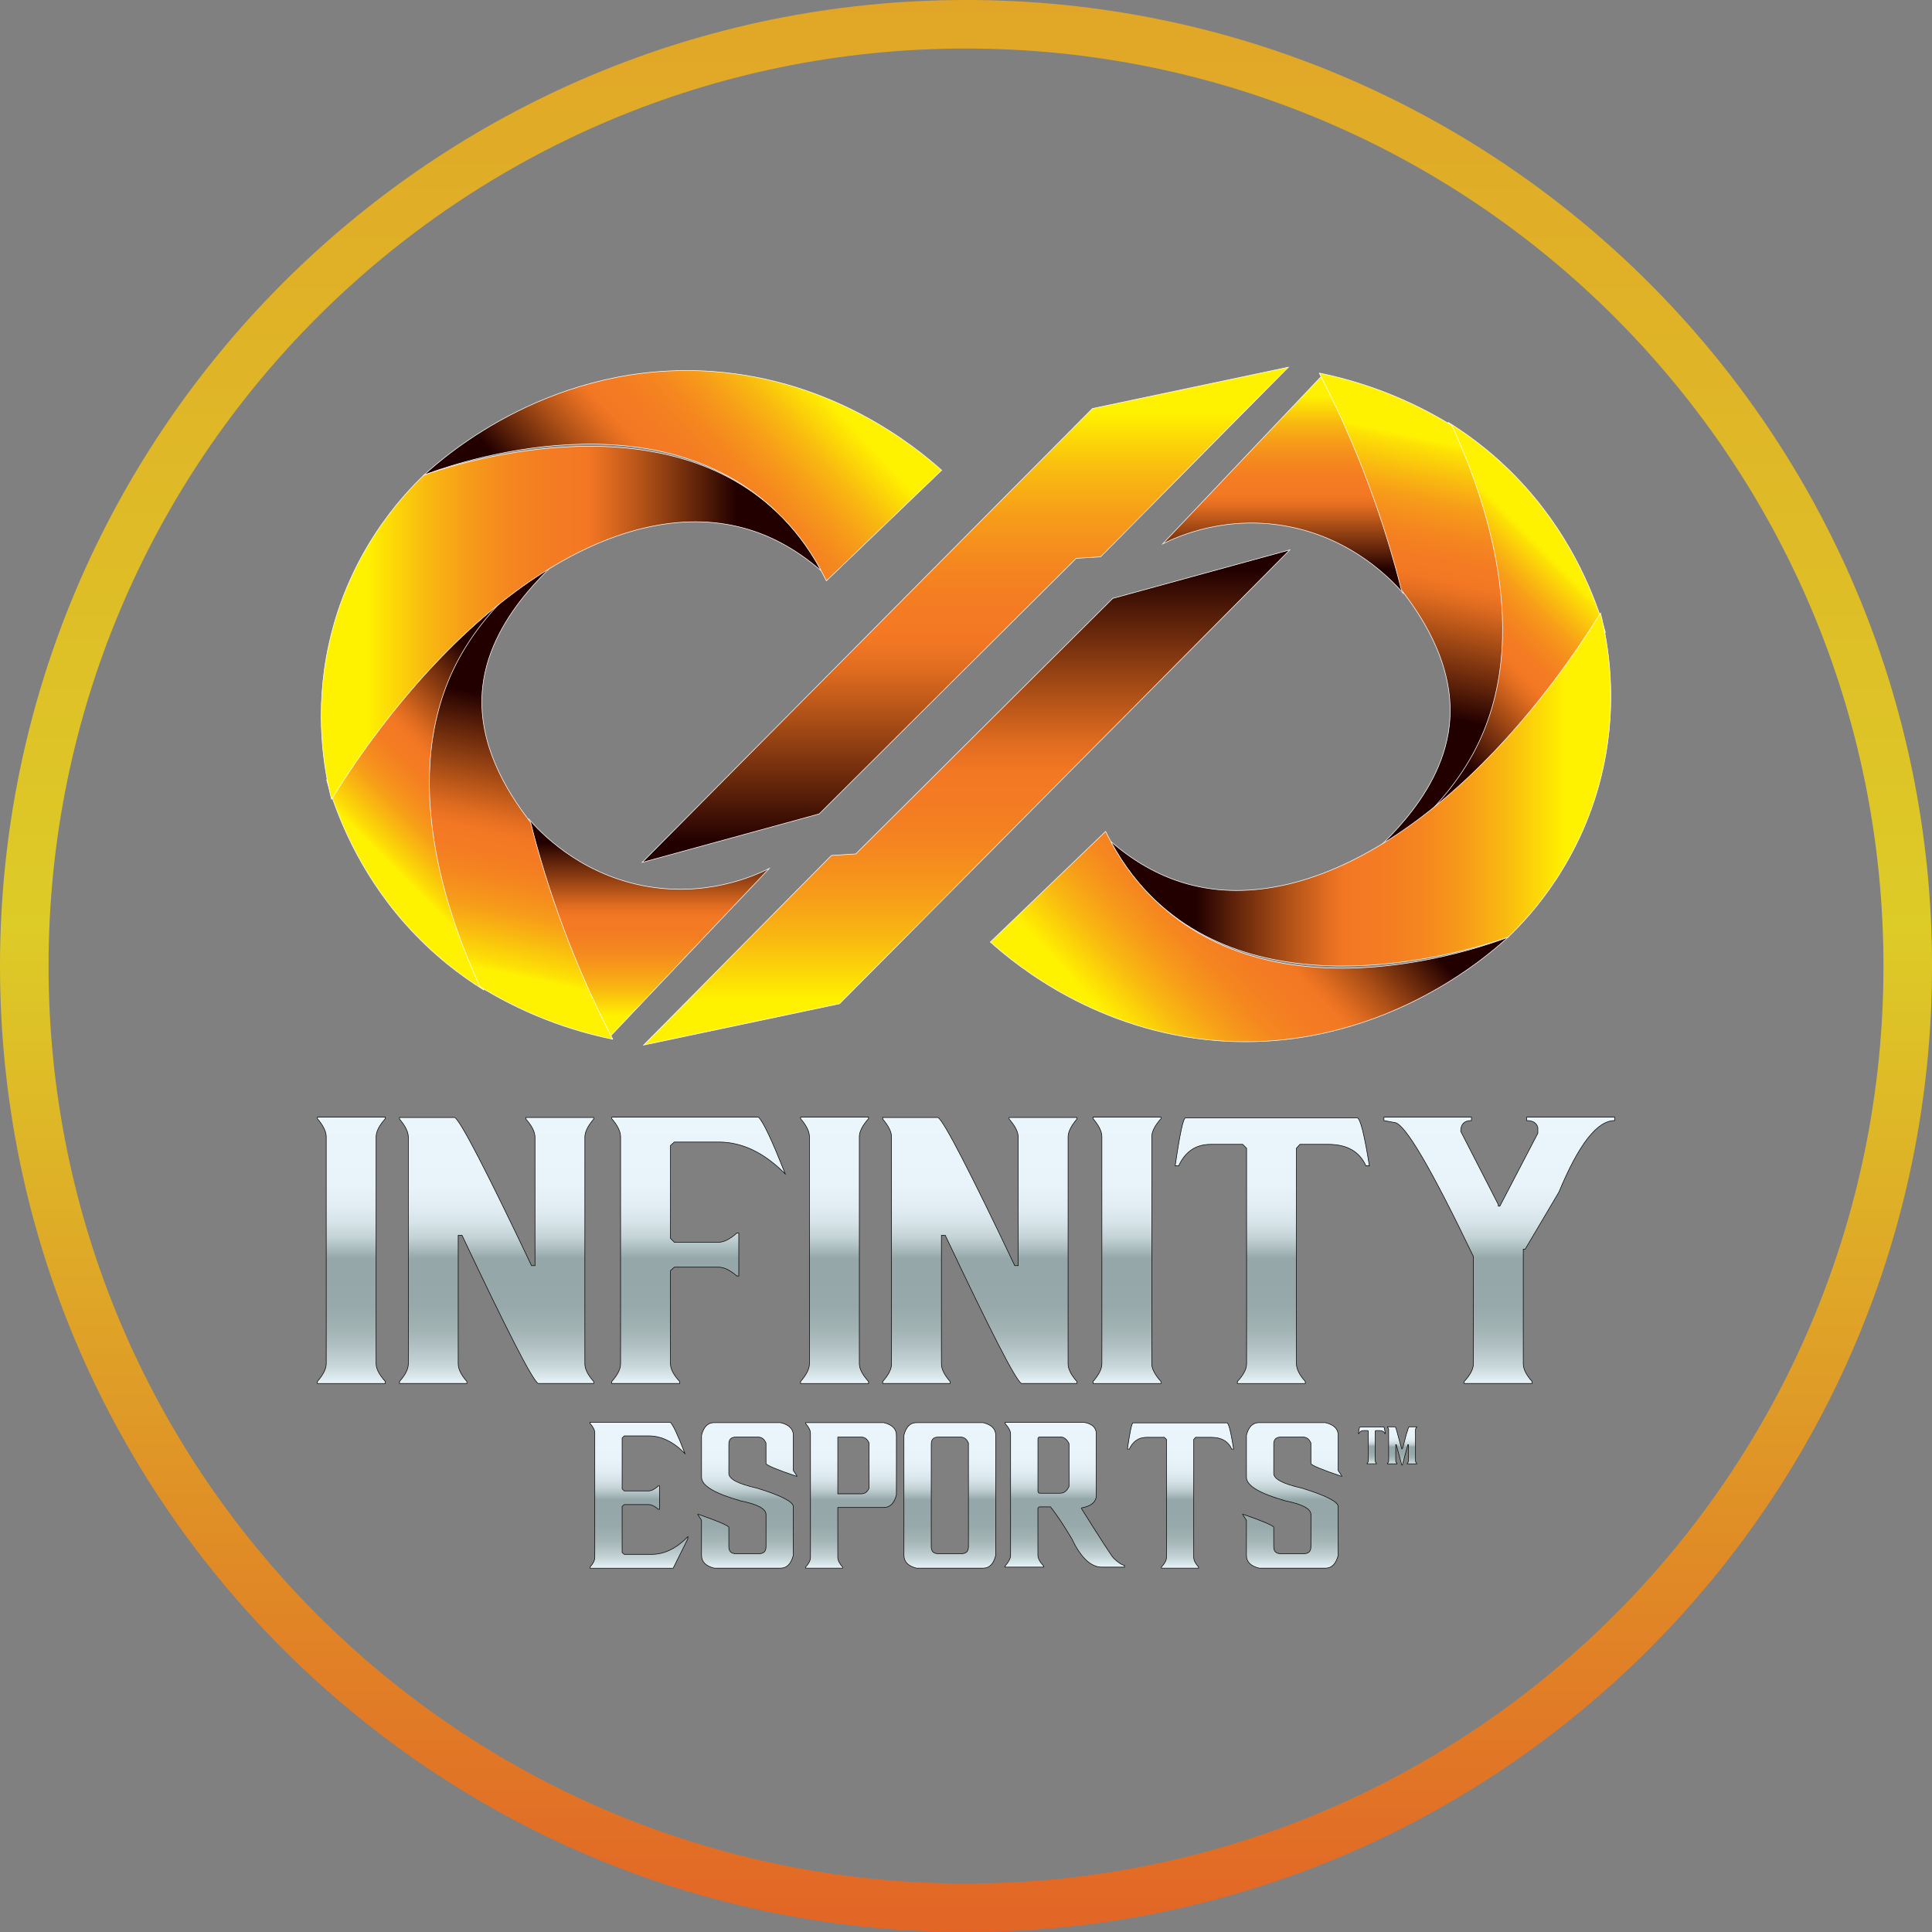 <?xml version="1.0" encoding="UTF-8"?>
<svg id="Layer_2" data-name="Layer 2" xmlns="http://www.w3.org/2000/svg" xmlns:xlink="http://www.w3.org/1999/xlink" viewBox="0 0 845.95 845.95">
  <rect x="0" y="0" width="845.95" height="845.95" fill="#808080" stroke="none"/>
  <defs>
    <style>
      .cls-1 {
        fill: url(#linear-gradient-15);
      }

      .cls-1, .cls-2, .cls-3, .cls-4, .cls-5, .cls-6, .cls-7, .cls-8, .cls-9, .cls-10, .cls-11, .cls-12, .cls-13, .cls-14, .cls-15, .cls-16, .cls-17, .cls-18, .cls-19, .cls-20, .cls-21, .cls-22, .cls-23, .cls-24, .cls-25, .cls-26, .cls-27, .cls-28, .cls-29 {
        stroke-miterlimit: 10;
        stroke-width: .25px;
      }

      .cls-1, .cls-2, .cls-3, .cls-5, .cls-7, .cls-9, .cls-10, .cls-11, .cls-12, .cls-13, .cls-14, .cls-16, .cls-17, .cls-18, .cls-20, .cls-21, .cls-24 {
        stroke: #010101;
      }

      .cls-2 {
        fill: url(#linear-gradient-18);
      }

      .cls-3 {
        fill: url(#linear-gradient-29);
      }

      .cls-4 {
        fill: url(#linear-gradient-3);
      }

      .cls-4, .cls-6, .cls-8, .cls-15, .cls-19, .cls-22, .cls-23, .cls-25, .cls-26, .cls-27, .cls-28, .cls-29 {
        stroke: #fff;
      }

      .cls-5 {
        fill: url(#linear-gradient-23);
      }

      .cls-6 {
        fill: url(#linear-gradient-2);
      }

      .cls-7 {
        fill: url(#linear-gradient-27);
      }

      .cls-8 {
        fill: url(#linear-gradient-10);
      }

      .cls-9 {
        fill: url(#linear-gradient-14);
      }

      .cls-10 {
        fill: url(#linear-gradient-24);
      }

      .cls-11 {
        fill: url(#linear-gradient-25);
      }

      .cls-12 {
        fill: url(#linear-gradient-26);
      }

      .cls-13 {
        fill: url(#linear-gradient-19);
      }

      .cls-14 {
        fill: url(#linear-gradient-16);
      }

      .cls-15 {
        fill: url(#linear-gradient-7);
      }

      .cls-16 {
        fill: url(#linear-gradient-17);
      }

      .cls-17 {
        fill: url(#linear-gradient-28);
      }

      .cls-18 {
        fill: url(#linear-gradient-30);
      }

      .cls-19 {
        fill: url(#linear-gradient-13);
      }

      .cls-20 {
        fill: url(#linear-gradient-21);
      }

      .cls-21 {
        fill: url(#linear-gradient-20);
      }

      .cls-22 {
        fill: url(#linear-gradient-9);
      }

      .cls-23 {
        fill: url(#linear-gradient-5);
      }

      .cls-24 {
        fill: url(#linear-gradient-22);
      }

      .cls-25 {
        fill: url(#linear-gradient-6);
      }

      .cls-26 {
        fill: url(#linear-gradient-12);
      }

      .cls-27 {
        fill: url(#linear-gradient-11);
      }

      .cls-28 {
        fill: url(#linear-gradient-8);
      }

      .cls-29 {
        fill: url(#linear-gradient-4);
      }

      .cls-30 {
        fill: url(#linear-gradient);
      }
    </style>
    <linearGradient id="linear-gradient" x1="422.98" y1="0" x2="422.98" y2="845.95" gradientUnits="userSpaceOnUse">
      <stop offset="0" stop-color="#e1a627"/>
      <stop offset=".48" stop-color="#ddcb27"/>
      <stop offset="1" stop-color="#e26526"/>
    </linearGradient>
    <linearGradient id="linear-gradient-2" x1="284.13" y1="453.52" x2="284.13" y2="358.51" gradientUnits="userSpaceOnUse">
      <stop offset=".09" stop-color="#fff200"/>
      <stop offset=".13" stop-color="#fddf05"/>
      <stop offset=".21" stop-color="#f9ba10"/>
      <stop offset=".3" stop-color="#f79d19"/>
      <stop offset=".39" stop-color="#f5881f"/>
      <stop offset=".47" stop-color="#f47c22"/>
      <stop offset=".55" stop-color="#f47824"/>
      <stop offset=".6" stop-color="#e06c20"/>
      <stop offset=".68" stop-color="#ac4f17"/>
      <stop offset=".81" stop-color="#5a2009"/>
      <stop offset=".89" stop-color="#200"/>
    </linearGradient>
    <linearGradient id="linear-gradient-3" x1="165.69" y1="393.14" x2="276.39" y2="282.44" gradientUnits="userSpaceOnUse">
      <stop offset=".09" stop-color="#fff200"/>
      <stop offset=".11" stop-color="#fddf05"/>
      <stop offset=".17" stop-color="#f9ba10"/>
      <stop offset=".22" stop-color="#f79d19"/>
      <stop offset=".28" stop-color="#f5881f"/>
      <stop offset=".33" stop-color="#f47c22"/>
      <stop offset=".38" stop-color="#f47824"/>
      <stop offset=".42" stop-color="#e06c20"/>
      <stop offset=".49" stop-color="#ac4f17"/>
      <stop offset=".6" stop-color="#5a2009"/>
      <stop offset=".67" stop-color="#200"/>
    </linearGradient>
    <linearGradient id="linear-gradient-4" x1="217.1" y1="444.17" x2="259.32" y2="245.56" xlink:href="#linear-gradient-3"/>
    <linearGradient id="linear-gradient-5" x1="360.47" y1="150.3" x2="238.13" y2="264.39" gradientUnits="userSpaceOnUse">
      <stop offset=".09" stop-color="#fff200"/>
      <stop offset=".13" stop-color="#fddf05"/>
      <stop offset=".21" stop-color="#f9ba10"/>
      <stop offset=".29" stop-color="#f79d19"/>
      <stop offset=".37" stop-color="#f5881f"/>
      <stop offset=".45" stop-color="#f47c22"/>
      <stop offset=".53" stop-color="#f47824"/>
      <stop offset=".57" stop-color="#e06c20"/>
      <stop offset=".65" stop-color="#ac4f17"/>
      <stop offset=".76" stop-color="#5a2009"/>
      <stop offset=".83" stop-color="#200"/>
    </linearGradient>
    <linearGradient id="linear-gradient-6" x1="140.64" y1="272.68" x2="359.54" y2="272.68" xlink:href="#linear-gradient-5"/>
    <linearGradient id="linear-gradient-7" x1="423.29" y1="457.61" x2="423.29" y2="240.76" gradientUnits="userSpaceOnUse">
      <stop offset=".09" stop-color="#fff200"/>
      <stop offset=".13" stop-color="#fddf05"/>
      <stop offset=".21" stop-color="#f9ba10"/>
      <stop offset=".3" stop-color="#f79d19"/>
      <stop offset=".39" stop-color="#f5881f"/>
      <stop offset=".47" stop-color="#f47c22"/>
      <stop offset=".55" stop-color="#f47824"/>
      <stop offset=".61" stop-color="#e06c20"/>
      <stop offset=".71" stop-color="#ac4f17"/>
      <stop offset=".86" stop-color="#5a2009"/>
      <stop offset=".96" stop-color="#200"/>
    </linearGradient>
    <linearGradient id="linear-gradient-8" x1="4072.84" y1="-1508.61" x2="4072.84" y2="-1603.63" gradientTransform="translate(4634.65 -1343.75) rotate(-180)" xlink:href="#linear-gradient-2"/>
    <linearGradient id="linear-gradient-9" x1="3954.39" y1="-1568.99" x2="4065.09" y2="-1679.69" gradientTransform="translate(4634.65 -1343.75) rotate(-180)" xlink:href="#linear-gradient-3"/>
    <linearGradient id="linear-gradient-10" x1="4005.8" y1="-1517.97" x2="4048.02" y2="-1716.58" gradientTransform="translate(4634.65 -1343.75) rotate(-180)" xlink:href="#linear-gradient-3"/>
    <linearGradient id="linear-gradient-11" x1="4149.17" y1="-1811.83" x2="4026.84" y2="-1697.75" gradientTransform="translate(4634.65 -1343.75) rotate(-180)" xlink:href="#linear-gradient-5"/>
    <linearGradient id="linear-gradient-12" x1="3929.34" y1="-1689.46" x2="4148.24" y2="-1689.46" gradientTransform="translate(4634.65 -1343.75) rotate(-180)" xlink:href="#linear-gradient-5"/>
    <linearGradient id="linear-gradient-13" x1="4211.99" y1="-1504.52" x2="4211.99" y2="-1721.37" gradientTransform="translate(4634.65 -1343.75) rotate(-180)" xlink:href="#linear-gradient-7"/>
    <linearGradient id="linear-gradient-14" x1="153.85" y1="489.14" x2="153.85" y2="605.77" gradientUnits="userSpaceOnUse">
      <stop offset="0" stop-color="#eaf6fb"/>
      <stop offset=".25" stop-color="#e8f4f9"/>
      <stop offset=".34" stop-color="#e1edf2"/>
      <stop offset=".4" stop-color="#d5e2e7"/>
      <stop offset=".45" stop-color="#c4d3d6"/>
      <stop offset=".49" stop-color="#aebfc1"/>
      <stop offset=".53" stop-color="#95a7a8"/>
      <stop offset=".59" stop-color="#95a7a8"/>
      <stop offset=".6" stop-color="#95a7a8"/>
      <stop offset=".71" stop-color="#97a9aa"/>
      <stop offset=".79" stop-color="#a1b2b3"/>
      <stop offset=".86" stop-color="#b0c0c3"/>
      <stop offset=".93" stop-color="#c6d5d8"/>
      <stop offset=".99" stop-color="#e2eff4"/>
      <stop offset="1" stop-color="#eaf6fb"/>
    </linearGradient>
    <linearGradient id="linear-gradient-15" x1="217.45" y1="489.31" x2="217.45" xlink:href="#linear-gradient-14"/>
    <linearGradient id="linear-gradient-16" x1="305.84" x2="305.84" xlink:href="#linear-gradient-14"/>
    <linearGradient id="linear-gradient-17" x1="365.42" x2="365.42" xlink:href="#linear-gradient-14"/>
    <linearGradient id="linear-gradient-18" x1="429.03" y1="489.31" x2="429.03" xlink:href="#linear-gradient-14"/>
    <linearGradient id="linear-gradient-19" x1="493.47" x2="493.47" xlink:href="#linear-gradient-14"/>
    <linearGradient id="linear-gradient-20" x1="557.08" y1="489.47" x2="557.08" xlink:href="#linear-gradient-14"/>
    <linearGradient id="linear-gradient-21" x1="656.48" x2="656.48" xlink:href="#linear-gradient-14"/>
    <linearGradient id="linear-gradient-22" x1="279.77" y1="622.74" x2="279.77" y2="686.64" xlink:href="#linear-gradient-14"/>
    <linearGradient id="linear-gradient-23" x1="327.26" y1="622.92" x2="327.26" y2="686.64" xlink:href="#linear-gradient-14"/>
    <linearGradient id="linear-gradient-24" x1="372.64" y1="622.92" x2="372.64" y2="686.64" xlink:href="#linear-gradient-14"/>
    <linearGradient id="linear-gradient-25" x1="415.9" y1="622.92" x2="415.9" y2="686.64" xlink:href="#linear-gradient-14"/>
    <linearGradient id="linear-gradient-26" x1="466.19" y1="622.83" x2="466.19" y2="686.18" xlink:href="#linear-gradient-14"/>
    <linearGradient id="linear-gradient-27" x1="516.9" y1="623.01" x2="516.9" y2="686.64" xlink:href="#linear-gradient-14"/>
    <linearGradient id="linear-gradient-28" x1="565.86" y1="622.92" x2="565.86" y2="686.64" xlink:href="#linear-gradient-14"/>
    <linearGradient id="linear-gradient-29" x1="600.7" y1="624.79" x2="600.7" y2="640.93" xlink:href="#linear-gradient-14"/>
    <linearGradient id="linear-gradient-30" x1="613.92" y1="624.75" x2="613.92" y2="641.49" xlink:href="#linear-gradient-14"/>
  </defs>
  <g id="Layer_1-2" data-name="Layer 1">
    <g>
      <path class="cls-30" d="M422.98,0C189.38,0,0,189.38,0,422.98s189.38,422.98,422.98,422.98,422.98-189.38,422.98-422.98S656.57,0,422.98,0ZM422.98,824.7c-221.86,0-401.72-179.86-401.72-401.72S201.11,21.25,422.98,21.25s401.72,179.86,401.72,401.72-179.86,401.72-401.72,401.72Z"/>
      <g>
        <g>
          <path class="cls-6" d="M231.45,358.51c5.07,5.86,21.55,23.42,49.29,29.12,27.63,5.67,49.23-3.95,56.08-7.36-23.12,24.42-46.24,48.84-69.36,73.25-6.57-12.43-13.26-26.64-19.48-42.6-7.38-18.93-12.68-36.64-16.53-52.41Z"/>
          <path class="cls-4" d="M143.02,341.51c4.35,14.94,13.79,39.89,34.83,63.44,11.89,13.31,24.13,22.41,33.94,28.5-5.99-47.86-16.09-159.55,24.57-188.82,3.91-2.82-1.42,1-11.28,7.99-22.75,16.12-52.35,42.76-82.06,88.88Z"/>
          <path class="cls-29" d="M268.34,455.05c-8.49-1.72-18.43-4.38-29.22-8.58-11.48-4.47-21.14-9.61-28.93-14.41-13.23-28.79-37.13-92.34-9.23-143.7,15.91-29.29,44.33-46.61,45.41-45.54,1.19,1.17-31.23,24.02-35.03,57.85-2.74,24.37,10.36,45.78,20.98,59.36,3.54,14.12,8.18,29.64,14.32,46.13,6.88,18.48,14.37,34.8,21.69,48.89Z"/>
          <path class="cls-23" d="M361.85,254.34c16.82-16.14,33.65-32.28,50.47-48.43-11.91-10.66-47.09-39.28-99.77-43.22-69.85-5.22-117.74,36.91-126.96,45.36,7.38-2.89,96.8-36.47,152.34,14.1,7.72,7.03,16.53,17.27,23.91,32.18Z"/>
          <path class="cls-25" d="M359.54,249.88c-5.92-11.02-12.71-19.27-19.24-25.51-53.32-50.96-144.51-19.95-154.7-16.32-9.51,9.09-32.84,33.85-41.62,74.17-6.51,29.88-2.08,54.78,1.18,67.74,53.59-85.74,125.05-134.15,180.94-118.61,10,2.78,21.49,8.16,33.43,18.54Z"/>
          <path class="cls-15" d="M487.24,262.01c25.84-7.08,51.69-14.17,77.53-21.25-65.72,66.25-131.45,132.5-197.17,198.75-28.6,6.03-57.2,12.07-85.8,18.1,27.42-27.68,54.84-55.36,82.25-83.04,3.55-.22,7.11-.44,10.66-.67,37.51-37.3,75.02-74.59,112.53-111.89Z"/>
        </g>
        <g>
          <path class="cls-28" d="M614.5,259.88c-5.07-5.86-21.55-23.42-49.29-29.12-27.63-5.67-49.23,3.95-56.08,7.36,23.12-24.42,46.24-48.84,69.36-73.25,6.57,12.43,13.26,26.64,19.48,42.6,7.38,18.93,12.68,36.64,16.53,52.41Z"/>
          <path class="cls-22" d="M702.93,276.87c-4.35-14.94-13.79-39.89-34.83-63.44-11.89-13.31-24.13-22.41-33.94-28.5,5.99,47.86,16.09,159.55-24.57,188.82-3.91,2.82,1.42-1,11.28-7.99,22.75-16.12,52.35-42.76,82.06-88.88Z"/>
          <path class="cls-8" d="M577.61,163.33c8.49,1.72,18.43,4.38,29.22,8.58,11.48,4.47,21.14,9.61,28.93,14.41,13.23,28.79,37.13,92.34,9.23,143.7-15.91,29.29-44.33,46.61-45.41,45.54-1.19-1.17,31.23-24.02,35.03-57.85,2.74-24.37-10.36-45.78-20.98-59.36-3.54-14.12-8.18-29.64-14.32-46.13-6.88-18.48-14.37-34.8-21.69-48.89Z"/>
          <path class="cls-27" d="M484.1,364.05c-16.82,16.14-33.65,32.28-50.47,48.43,11.91,10.66,47.09,39.28,99.77,43.22,69.85,5.22,117.74-36.91,126.96-45.36-7.38,2.89-96.8,36.47-152.34-14.1-7.72-7.03-16.53-17.27-23.91-32.18Z"/>
          <path class="cls-26" d="M486.42,368.5c5.92,11.02,12.71,19.27,19.24,25.51,53.32,50.96,144.51,19.95,154.7,16.32,9.51-9.09,32.84-33.85,41.62-74.17,6.51-29.88,2.08-54.78-1.18-67.74-53.59,85.74-125.05,134.15-180.94,118.61-10-2.78-21.49-8.16-33.43-18.54Z"/>
          <path class="cls-19" d="M358.71,356.37c-25.84,7.08-51.69,14.17-77.53,21.25,65.72-66.25,131.45-132.5,197.17-198.75,28.6-6.03,57.2-12.07,85.8-18.1-27.42,27.68-54.84,55.36-82.25,83.04-3.55.22-7.11.44-10.66.67-37.51,37.3-75.02,74.59-112.53,111.89Z"/>
        </g>
      </g>
      <g>
        <path class="cls-9" d="M138.97,489.14h29.75v.67c-2.69,3.03-4.03,5.66-4.03,7.9v99.49c0,2.13,1.34,4.71,4.03,7.73v.84h-29.75v-.84c2.58-3.03,3.87-5.6,3.87-7.73v-99.49c0-2.24-1.29-4.87-3.87-7.9v-.67Z"/>
        <path class="cls-1" d="M174.93,489.31h24.2c2.58,1.57,13.78,23.19,33.61,64.87h1.51v-56.3c0-2.24-1.33-4.87-3.98-7.9v-.67h29.69v.67c-2.58,3.03-3.87,5.66-3.87,7.9v99.32c0,2.24,1.29,4.82,3.87,7.73v.84h-24.31c-2.57-1.57-13.69-23.19-33.34-64.87h-1.68v56.3c0,2.24,1.27,4.82,3.81,7.73v.84h-29.52v-.84c2.58-2.91,3.87-5.49,3.87-7.73v-99.32c0-2.24-1.29-4.87-3.87-7.9v-.67Z"/>
        <path class="cls-14" d="M267.86,489.14h64.2c2.02,1.79,5.94,10.08,11.76,24.87-9.19-9.3-18.88-13.95-29.07-13.95h-19.49l-1.68,1.51v40.67l1.68,1.68h19.49c2.24,0,4.87-1.34,7.9-4.03h.84v18.82h-.84c-3.02-2.58-5.66-3.86-7.9-3.86h-19.49l-1.68,1.51v40.84c0,2.24,1.34,4.82,4.03,7.73v.84h-29.75v-.84c2.58-2.91,3.87-5.49,3.87-7.73v-99.49c0-2.24-1.29-4.87-3.87-7.9v-.67Z"/>
        <path class="cls-16" d="M350.55,489.14h29.75v.67c-2.69,3.03-4.03,5.66-4.03,7.9v99.49c0,2.13,1.34,4.71,4.03,7.73v.84h-29.75v-.84c2.58-3.03,3.87-5.6,3.87-7.73v-99.49c0-2.24-1.29-4.87-3.87-7.9v-.67Z"/>
        <path class="cls-2" d="M386.51,489.31h24.2c2.58,1.57,13.78,23.19,33.61,64.87h1.51v-56.3c0-2.24-1.33-4.87-3.98-7.9v-.67h29.69v.67c-2.58,3.03-3.87,5.66-3.87,7.9v99.32c0,2.24,1.29,4.82,3.87,7.73v.84h-24.31c-2.57-1.57-13.69-23.19-33.34-64.87h-1.68v56.3c0,2.24,1.27,4.82,3.81,7.73v.84h-29.52v-.84c2.58-2.91,3.87-5.49,3.87-7.73v-99.32c0-2.24-1.29-4.87-3.87-7.9v-.67Z"/>
        <path class="cls-13" d="M478.6,489.14h29.75v.67c-2.69,3.03-4.03,5.66-4.03,7.9v99.49c0,2.13,1.34,4.71,4.03,7.73v.84h-29.75v-.84c2.58-3.03,3.87-5.6,3.87-7.73v-99.49c0-2.24-1.29-4.87-3.87-7.9v-.67Z"/>
        <path class="cls-21" d="M519.1,489.47h75.12c1.34,0,3.13,7,5.38,21.01h-1.51c-2.8-6.27-8.29-9.41-16.47-9.41h-12.44l-1.51,1.68v94.45c0,2.24,1.29,4.82,3.87,7.73v.84h-29.74v-.84c2.69-2.91,4.03-5.49,4.03-7.73v-94.45l-1.68-1.68h-14.12c-6.38,0-11.04,3.14-13.95,9.41h-1.51c2.02-14,3.53-21.01,4.54-21.01Z"/>
        <path class="cls-20" d="M605.98,489.14h38.32v1.51c-3.14,0-4.71,1.57-4.71,4.71l16.47,32.1v.67h.67l16.64-31.93v-2.52c-.56-2.02-2.18-3.03-4.87-3.03v-1.51h38.48v1.51c-7.62,0-15.74,10.42-24.37,31.26l-14.79,25.04h-.84v50.25c0,2.24,1.29,4.82,3.87,7.73v.84h-29.75v-.84c2.69-2.91,4.03-5.49,4.03-7.73v-47.05c-18.71-39.1-30.25-58.65-34.62-58.65l-4.54-.84v-1.51Z"/>
      </g>
      <g>
        <path class="cls-24" d="M258.35,622.74h35.12c1.16.98,3.31,5.55,6.44,13.7-5.03-5.15-10.33-7.72-15.91-7.72h-10.67l-.92.92v22.25l.92.92h10.67c1.23,0,2.67-.74,4.32-2.21h.46v10.3h-.46c-1.65-1.41-3.1-2.11-4.32-2.11h-10.67l-.92.83v20.14l.92.83h12.04c5.52,0,10.79-2.57,15.81-7.72v.92l-6.44,12.87h-36.41v-.46c1.41-1.59,2.11-3,2.11-4.23v-54.52c0-1.23-.7-2.63-2.11-4.23v-.46Z"/>
        <path class="cls-5" d="M312.77,622.92h28.99c3.73.92,5.6,2.76,5.6,5.52v15.45l1.65,2.48h-.37c-8.46-2.88-12.87-4.72-13.24-5.52v-9.01c-.74-1.72-1.87-2.58-3.4-2.58h-9.84c-2.02,0-3.03,1.01-3.03,3.04v12.87c0,2.45,4.12,4.6,12.37,6.44,10.57,3.25,15.86,5.95,15.86,8.09v21.33c-.98,3.74-2.85,5.61-5.6,5.61h-28.99c-3.73-.92-5.6-2.79-5.6-5.61v-15.35l-1.65-2.58h.37c8.52,2.96,12.93,4.84,13.24,5.64v8.5c0,2.03,1.01,3.05,3.03,3.05h10.21c2.02,0,3.04-1.01,3.04-3.04v-14.09c0-2.52-3.71-4.51-11.13-5.99-11.4-3.25-17.1-6.69-17.1-10.31v-18.42c.92-3.68,2.78-5.53,5.6-5.53Z"/>
        <path class="cls-10" d="M352.78,622.92h34.2c3.68.92,5.52,2.76,5.52,5.52v26.11c-.92,3.68-2.76,5.52-5.52,5.52h-20.14v21.88c0,1.23.7,2.64,2.11,4.23v.46h-16.18v-.46c1.41-1.59,2.11-3,2.11-4.23v-54.34c0-1.23-.7-2.67-2.11-4.32v-.37ZM366.84,629.26v24.83h10.3c1.53,0,2.67-.83,3.4-2.48v-19.77c-.74-1.72-1.87-2.58-3.4-2.58h-10.3Z"/>
        <path class="cls-11" d="M401.32,622.92h29.15c3.68.92,5.52,2.76,5.52,5.52v52.59c-.92,3.74-2.76,5.61-5.52,5.61h-29.15c-3.68-.92-5.52-2.79-5.52-5.61v-52.59c.92-3.68,2.76-5.52,5.52-5.52ZM407.76,632.3v44.95c0,2.03,1.01,3.04,3.04,3.04h10.21c2.02,0,3.03-1.01,3.03-3.04v-45.41c-.74-1.72-1.87-2.58-3.4-2.58h-9.84c-2.02,0-3.04,1.01-3.04,3.04Z"/>
        <path class="cls-12" d="M440.03,622.83h34.85c3.43.67,5.15,2.36,5.15,5.06v26.85c0,2.88-2.15,4.72-6.44,5.52v.37c8.52,13.61,13.21,20.84,14.07,21.7,2.14,2.02,3.71,3.03,4.69,3.03v.83h-9.84c-4.84,0-9.23-4.11-13.15-12.32-3.37-5.7-6.5-10.39-9.38-14.07h-4.69c-.55.06-.83.34-.83.83v20.41c0,1.29.86,2.88,2.57,4.78v.37h-17.01v-.37c1.65-1.9,2.48-3.49,2.48-4.78v-53.14c0-1.29-.83-2.85-2.48-4.69v-.37ZM454.47,630v22.99c.06.55.34.83.83.83h8.92c1.66,0,2.94-.98,3.86-2.94v-18.76c-.92-1.96-2.21-2.94-3.86-2.94h-8.92c-.55.06-.83.34-.83.83Z"/>
        <path class="cls-7" d="M496.12,623.01h41.1c.74,0,1.72,3.83,2.94,11.49h-.83c-1.53-3.43-4.54-5.15-9.01-5.15h-6.8l-.83.92v51.67c0,1.23.7,2.64,2.12,4.23v.46h-16.27v-.46c1.47-1.59,2.21-3,2.21-4.23v-51.67l-.92-.92h-7.72c-3.49,0-6.04,1.72-7.63,5.15h-.83c1.1-7.66,1.93-11.49,2.48-11.49Z"/>
        <path class="cls-17" d="M551.36,622.92h28.99c3.73.92,5.6,2.76,5.6,5.52v15.45l1.65,2.48h-.37c-8.46-2.88-12.87-4.72-13.24-5.52v-9.01c-.74-1.72-1.87-2.58-3.4-2.58h-9.84c-2.02,0-3.03,1.01-3.03,3.04v12.87c0,2.45,4.12,4.6,12.37,6.44,10.57,3.25,15.86,5.95,15.86,8.09v21.33c-.98,3.74-2.85,5.61-5.6,5.61h-28.99c-3.73-.92-5.6-2.79-5.6-5.61v-15.35l-1.65-2.58h.37c8.52,2.96,12.93,4.84,13.24,5.64v8.5c0,2.03,1.01,3.05,3.03,3.05h10.21c2.02,0,3.04-1.01,3.04-3.04v-14.09c0-2.52-3.71-4.51-11.13-5.99-11.4-3.25-17.1-6.69-17.1-10.31v-18.42c.92-3.68,2.78-5.53,5.6-5.53Z"/>
        <g>
          <path class="cls-3" d="M595.43,624.79h10.42c.19,0,.43.97.75,2.92h-.21c-.39-.87-1.15-1.31-2.29-1.31h-1.73l-.21.23v13.11c0,.31.18.67.54,1.07v.12h-4.13v-.12c.37-.4.56-.76.56-1.07v-13.11l-.23-.23h-1.96c-.89,0-1.53.44-1.94,1.31h-.21c.28-1.94.49-2.92.63-2.92Z"/>
          <path class="cls-18" d="M607.48,624.75h3.43c.2,0,.87,2.25,2.01,6.74l.89,2.94h.12c.26-.29.85-2.33,1.77-6.11.65-2.18,1.06-3.37,1.21-3.57h3.45v.09c-.37.42-.56.79-.56,1.1v13.83c0,.31.19.67.56,1.07v.12h-4.22v-.12c.37-.4.56-.76.56-1.07v-7.21h-.23l-2.43,8.93h-.23l-2.45-8.93h-.21v7.21c0,.31.18.67.54,1.07v.12h-4.2v-.12c.36-.4.54-.76.54-1.07v-13.83c0-.31-.18-.68-.54-1.1v-.09Z"/>
        </g>
      </g>
    </g>
  </g>
</svg>
